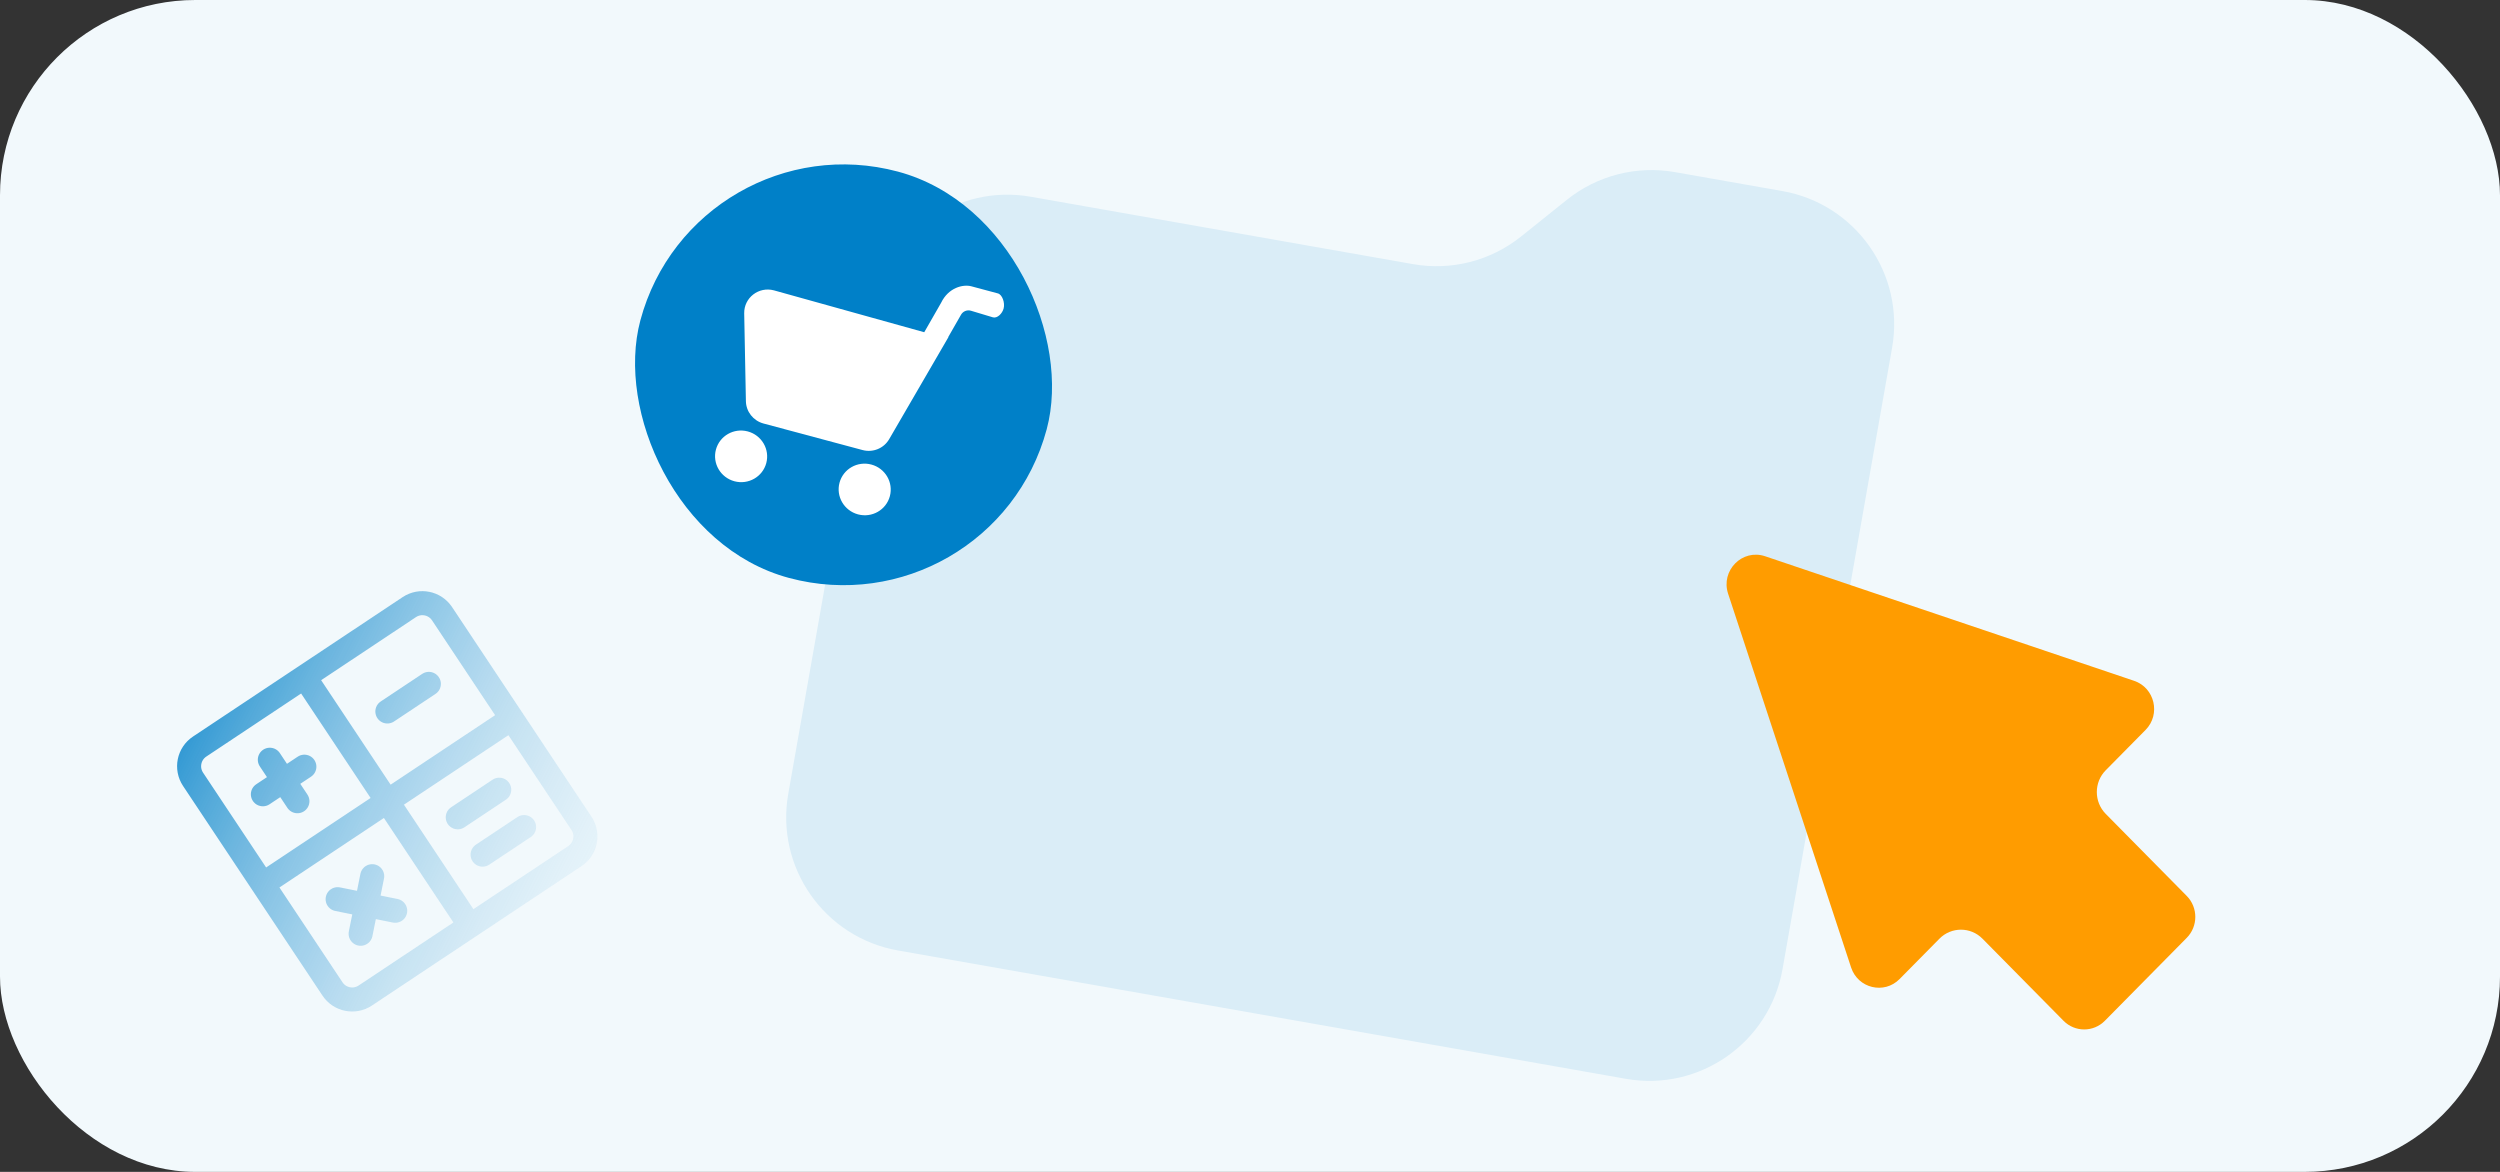 <?xml version="1.0" encoding="UTF-8"?> <svg xmlns="http://www.w3.org/2000/svg" width="320" height="150" viewBox="0 0 320 150" fill="none"><rect x="0" y="0" width="320" height="150" fill="#333333" stroke="none"/> <g clip-path="url(#clip0_298_2963)"> <rect y="-40.363" width="320" height="233.846" rx="23.077" fill="#F2F9FC"></rect> <path d="M111.897 39.223C113.557 29.809 122.534 23.524 131.947 25.184L180.87 33.81C185.773 34.675 190.811 33.386 194.697 30.272L200.567 25.569C204.453 22.456 209.491 21.167 214.394 22.032L228.15 24.457C237.564 26.117 243.85 35.094 242.19 44.507L228.164 124.05C226.504 133.463 217.528 139.749 208.114 138.089L114.936 121.659C105.523 119.999 99.237 111.022 100.897 101.609L111.897 39.223Z" fill="#DAEDF7"></path> <path fill-rule="evenodd" clip-rule="evenodd" d="M269.537 98.59C268.012 100.133 268.012 102.636 269.536 104.18L279.901 114.678C281.366 116.163 281.366 118.566 279.901 120.046L269.426 130.656C267.961 132.14 265.588 132.14 264.127 130.656L253.761 120.157C252.237 118.613 249.766 118.613 248.243 120.157L243.146 125.319C241.175 127.315 237.821 126.511 236.94 123.834L221.199 76C220.221 73.035 223.009 70.211 225.94 71.202L273.166 87.145C275.808 88.037 276.603 91.435 274.632 93.432L269.537 98.59Z" fill="#FF9C00"></path> <rect x="88.936" y="15" width="53.846" height="53.846" rx="26.923" transform="rotate(15 88.936 15)" fill="#0080C8"></rect> <path d="M120.465 38.751C121.4 36.814 123.269 36.361 124.337 36.647L127.726 37.555C128.288 37.705 128.661 38.751 128.462 39.493C128.293 40.125 127.659 40.78 127.093 40.619L124.276 39.772C123.786 39.632 123.265 39.842 123.014 40.28L121.375 43.144L121.4 43.151L113.813 56.215C113.13 57.391 111.733 57.962 110.407 57.606L97.728 54.209C96.42 53.858 95.5 52.692 95.475 51.351L95.258 40.107C95.22 38.111 97.119 36.645 99.065 37.166L118.303 42.526L120.465 38.751Z" fill="white"></path> <path d="M94.007 61.602C95.786 62.078 97.612 61.037 98.084 59.276C98.555 57.514 97.495 55.7 95.716 55.223C93.936 54.746 92.111 55.788 91.639 57.549C91.167 59.31 92.227 61.125 94.007 61.602Z" fill="white"></path> <path d="M113.902 63.514C113.43 65.276 111.605 66.317 109.825 65.84C108.046 65.363 106.986 63.549 107.458 61.788C107.93 60.026 109.755 58.985 111.535 59.462C113.314 59.939 114.374 61.753 113.902 63.514Z" fill="white"></path> <path d="M46.161 119.522L47.643 112.152M50.587 116.578L43.217 115.096M49.583 91.07L54.895 87.538M58.592 104.615L63.903 101.082M61.771 109.396L67.083 105.863M38.973 86.635L60.169 118.505M33.636 113.168L65.506 91.972M43.753 83.456L34.192 89.815M64.949 115.326L55.388 121.685M35.755 116.355L31.516 109.981M67.625 95.159L63.386 88.785M33.648 101.668L38.96 98.135M38.07 102.558L34.538 97.246M46.752 127.429L73.585 109.583C74.976 108.658 75.354 106.78 74.429 105.389L56.583 78.556C55.657 77.165 53.78 76.787 52.389 77.713L25.556 95.559C24.165 96.484 23.787 98.361 24.712 99.752L42.559 126.585C43.484 127.976 45.361 128.354 46.752 127.429Z" stroke="url(#paint0_linear_298_2963)" stroke-width="3.077" stroke-linecap="round" stroke-linejoin="round"></path> </g> <defs> <linearGradient id="paint0_linear_298_2963" x1="17.599" y1="86.157" x2="92.268" y2="123.739" gradientUnits="userSpaceOnUse"> <stop stop-color="#0080C8"></stop> <stop offset="1" stop-color="white" stop-opacity="0"></stop> </linearGradient> <clipPath id="clip0_298_2963"> <rect width="320" height="150" rx="25" fill="white"></rect> </clipPath> </defs> </svg> 